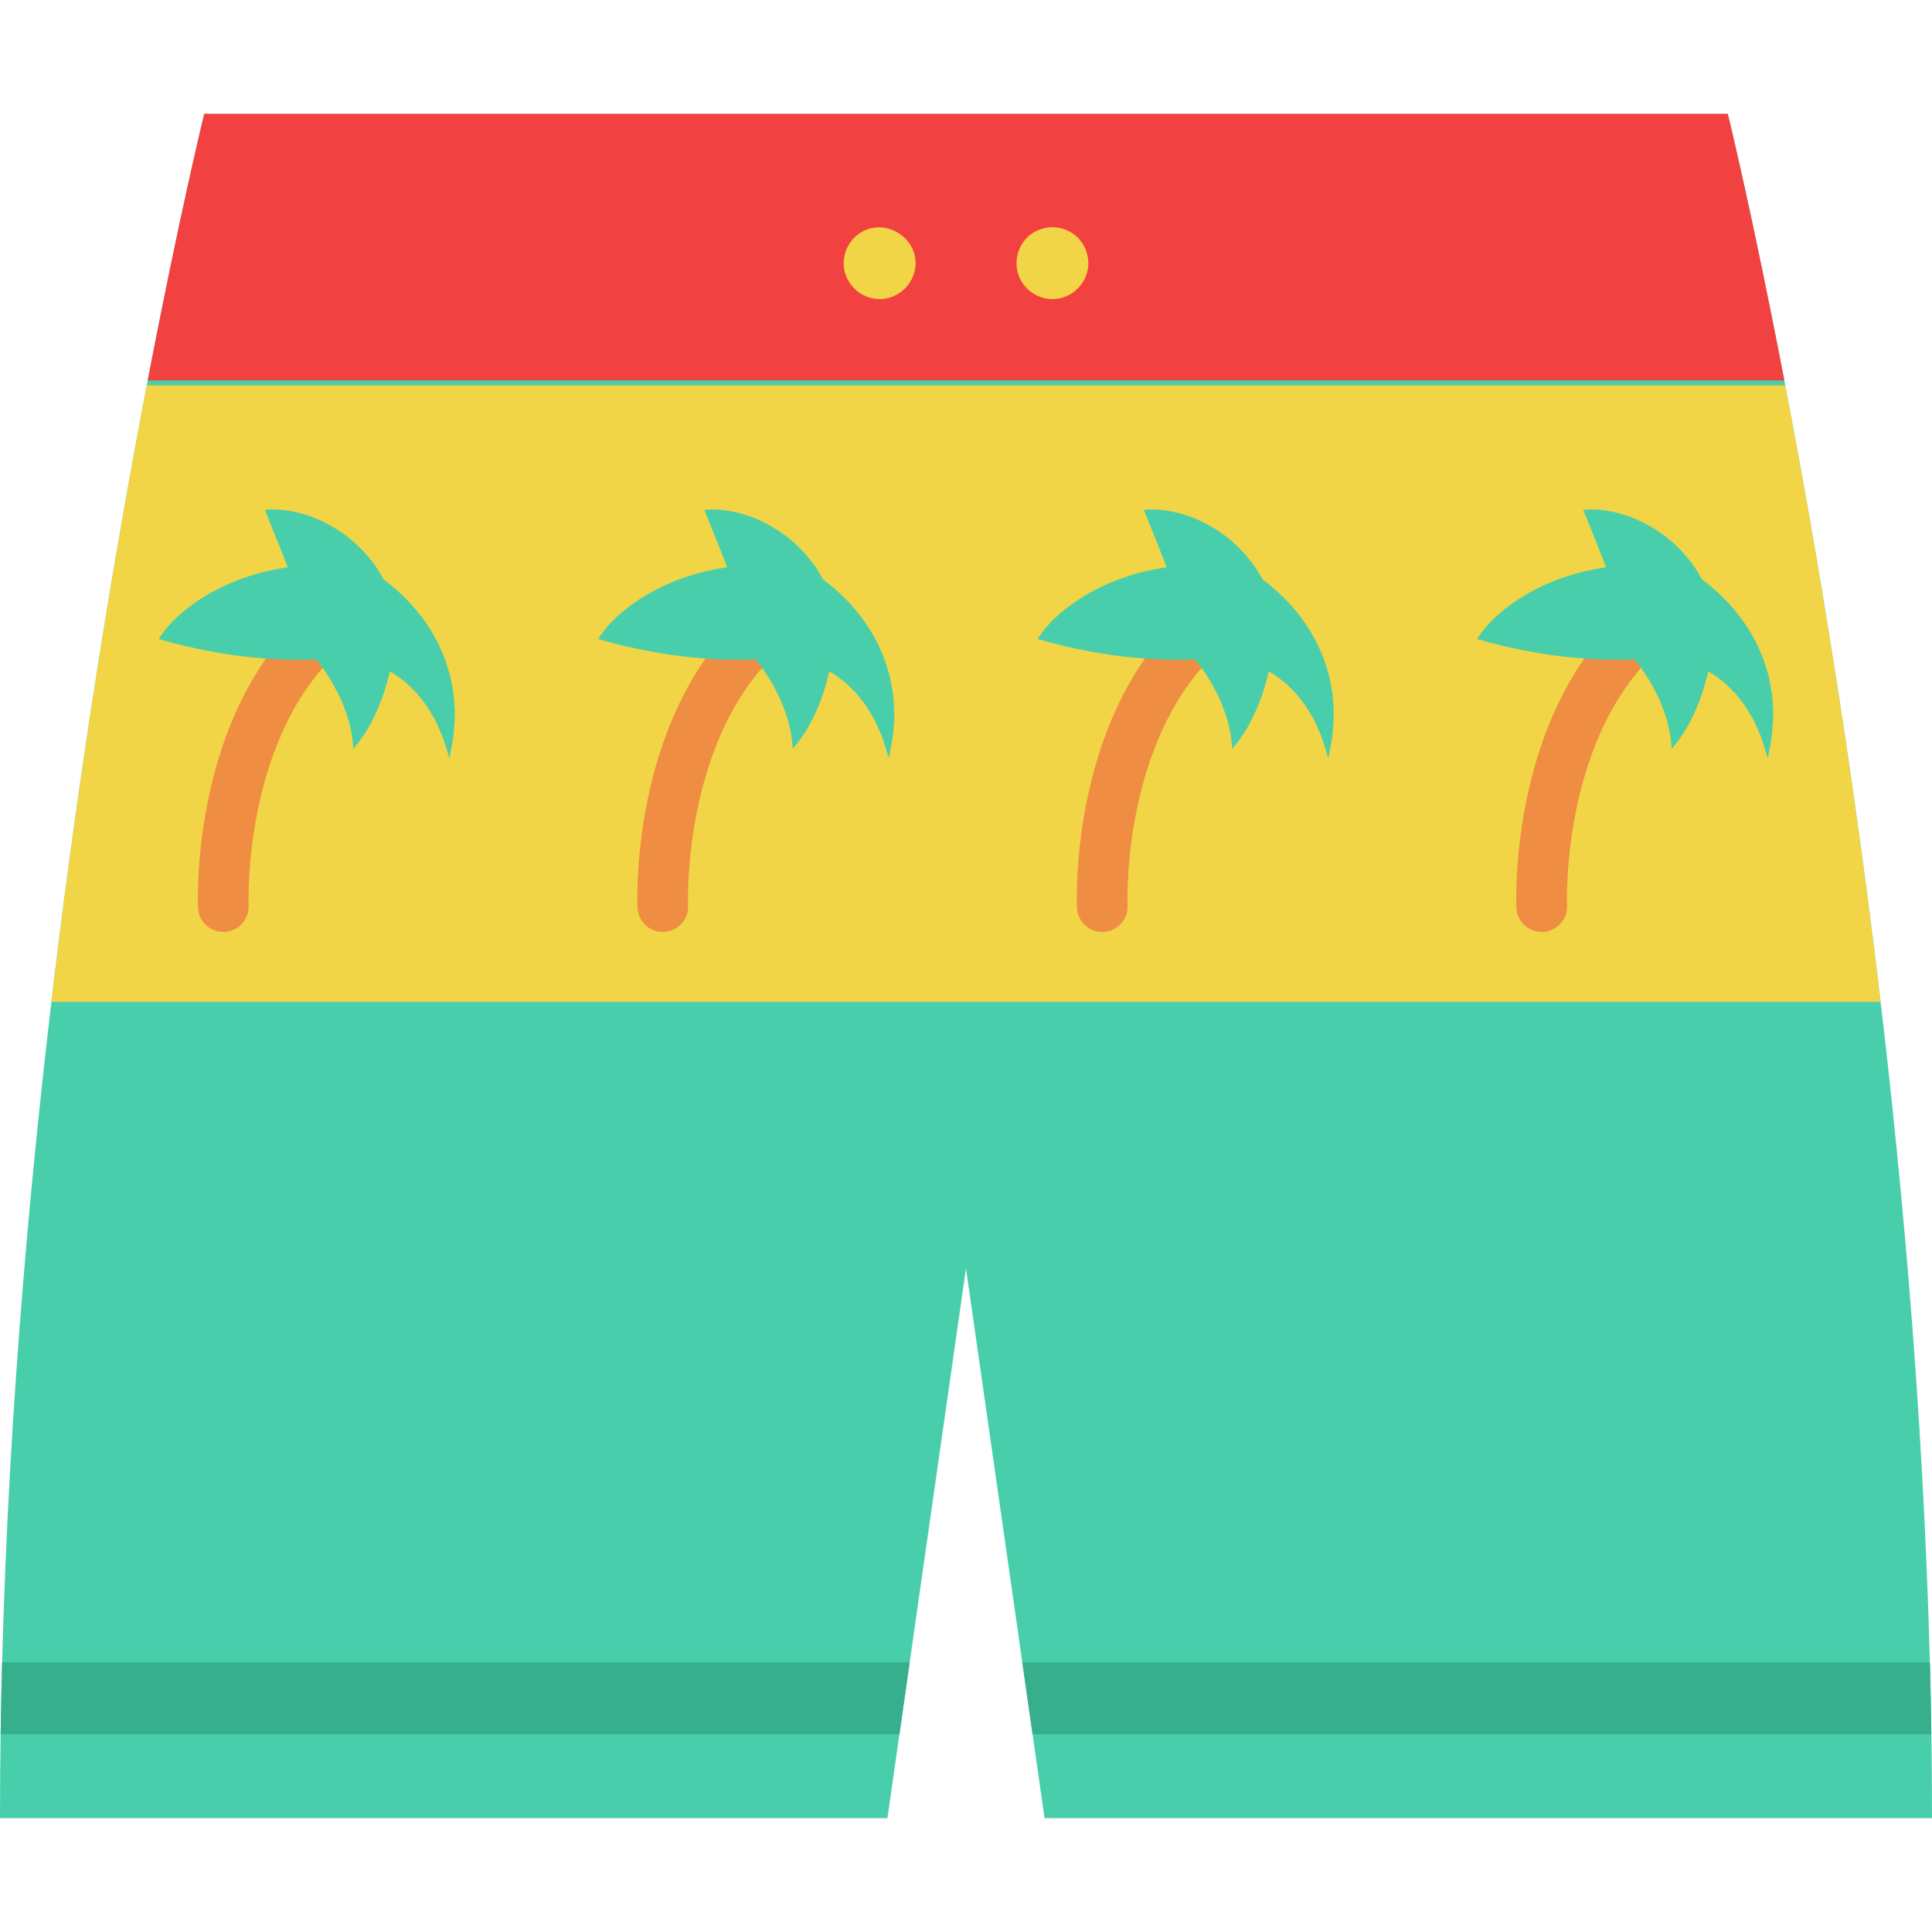 <?xml version="1.0" encoding="iso-8859-1"?>
<!-- Uploaded to: SVG Repo, www.svgrepo.com, Generator: SVG Repo Mixer Tools -->
<svg height="800px" width="800px" version="1.1" id="Layer_1" xmlns="http://www.w3.org/2000/svg" xmlns:xlink="http://www.w3.org/1999/xlink" 
	 viewBox="0 0 512 512" xml:space="preserve">
<path style="fill:#49CEAB;" d="M512,481.82H276.817l-3.176-22.221l-2.719-19.058l-14.928-104.41l-14.916,104.41l-2.719,19.058
	l-3.176,22.221H0c0-7.42,0.051-14.827,0.165-22.221c0.089-6.365,0.229-12.718,0.394-19.058
	c3.608-136.033,24.038-263.934,38.585-339.72c8.487-44.175,14.979-70.64,14.979-70.64h403.766c0,0,6.492,26.465,14.979,70.64
	c14.547,75.785,34.964,203.687,38.572,339.72c0.165,6.34,0.305,12.692,0.394,19.058C511.949,466.993,512,474.399,512,481.82z"/>
<path style="fill:#F24141;" d="M472.865,100.821H39.148C47.626,56.641,54.12,30.18,54.12,30.18h403.772
	C457.893,30.179,464.387,56.641,472.865,100.821z"/>
<path style="fill:#F2D546;" d="M498.379,265.499H13.627c7.701-65.078,17.331-121.9,25.268-163.388h434.202
	C481.034,143.601,490.678,200.421,498.379,265.499z"/>
<path style="fill:#EF8D43;" d="M59.177,246.974c-3.57,0-6.541-2.809-6.704-6.411c-0.027-0.587-0.607-14.566,3.376-31.77
	c5.383-23.253,16.631-41.34,32.529-52.304c3.054-2.104,7.237-1.337,9.342,1.716c2.105,3.054,1.337,7.236-1.716,9.342
	c-32.017,22.081-30.134,71.905-30.111,72.406c0.168,3.706-2.699,6.845-6.405,7.014C59.383,246.971,59.28,246.974,59.177,246.974z"/>
<path style="fill:#49CEAB;" d="M120.461,187.579c-0.072-1.161-0.108-2.356-0.236-3.542l-0.637-3.556
	c-0.175-1.225-0.587-2.369-0.943-3.564c-0.372-1.187-0.717-2.415-1.26-3.547c-1.88-4.724-4.768-9.191-8.348-13.142
	c-0.891-0.996-1.856-1.913-2.815-2.879c-1.001-0.897-2.012-1.812-3.09-2.666c-0.482-0.376-0.971-0.75-1.469-1.119
	c-0.978-1.833-2.082-3.564-3.35-5.121c-2.362-2.956-5.052-5.514-8.032-7.505c-3.001-1.978-6.128-3.587-9.505-4.593
	c-3.352-1.01-6.884-1.592-10.592-1.222l3.724,9.244c0.822,2.1,1.619,4.058,2.321,5.951c-3.651,0.549-7.281,1.361-10.84,2.572
	c-4.367,1.457-8.625,3.465-12.634,6.091c-3.961,2.679-7.854,5.804-10.689,10.374c5.069,1.474,9.418,2.462,13.723,3.26
	c4.275,0.786,8.393,1.399,12.432,1.723c4.045,0.366,8.03,0.518,12.009,0.509c1.188-0.025,2.38-0.038,3.571-0.066
	c0.593,0.736,1.18,1.48,1.746,2.269c1.408,1.986,2.692,4.105,3.838,6.344c1.17,2.246,2.09,4.598,2.861,7.106
	c0.772,2.512,1.196,5.133,1.391,7.946c1.785-2.109,3.5-4.52,4.856-7.158c1.362-2.627,2.573-5.462,3.475-8.387
	c0.515-1.622,0.954-3.283,1.347-4.966c1.269,0.741,2.507,1.567,3.672,2.538c0.772,0.536,1.386,1.202,2.061,1.855
	c0.658,0.662,1.404,1.304,1.95,2.077l1.822,2.298c0.551,0.813,1.035,1.677,1.57,2.542c1.163,1.706,1.808,3.644,2.723,5.579
	c0.772,1.964,1.304,4.03,1.973,6.138c0.379-2.112,0.898-4.297,1.151-6.527l0.234-3.392c0.024-0.572,0.098-1.157,0.079-1.732
	L120.461,187.579z"/>
<path style="fill:#EF8D43;" d="M175.641,246.974c-3.57,0-6.541-2.809-6.704-6.411c-0.027-0.587-0.607-14.566,3.376-31.77
	c5.383-23.253,16.631-41.34,32.529-52.304c3.054-2.104,7.237-1.337,9.342,1.716c2.105,3.054,1.337,7.236-1.716,9.342
	c-32.017,22.081-30.134,71.905-30.111,72.406c0.168,3.706-2.699,6.845-6.405,7.014C175.847,246.971,175.742,246.974,175.641,246.974
	z"/>
<path style="fill:#49CEAB;" d="M236.923,187.579c-0.072-1.161-0.108-2.356-0.236-3.542l-0.637-3.556
	c-0.177-1.225-0.587-2.369-0.943-3.564c-0.372-1.187-0.717-2.415-1.26-3.547c-1.88-4.724-4.768-9.191-8.348-13.142
	c-0.891-0.996-1.856-1.913-2.815-2.879c-1.001-0.897-2.012-1.812-3.09-2.666c-0.482-0.376-0.971-0.75-1.469-1.119
	c-0.978-1.833-2.082-3.564-3.35-5.121c-2.362-2.956-5.052-5.514-8.032-7.505c-3.001-1.978-6.128-3.587-9.505-4.593
	c-3.352-1.01-6.884-1.592-10.592-1.222l3.724,9.244c0.822,2.1,1.619,4.058,2.321,5.951c-3.651,0.549-7.281,1.361-10.84,2.572
	c-4.367,1.457-8.625,3.465-12.634,6.091c-3.961,2.679-7.854,5.804-10.689,10.374c5.069,1.474,9.418,2.462,13.723,3.26
	c4.275,0.786,8.393,1.399,12.432,1.723c4.045,0.366,8.03,0.518,12.009,0.509c1.188-0.025,2.38-0.038,3.571-0.066
	c0.593,0.736,1.18,1.48,1.746,2.269c1.408,1.986,2.692,4.105,3.838,6.344c1.17,2.246,2.09,4.598,2.861,7.106
	c0.772,2.512,1.196,5.133,1.391,7.946c1.785-2.109,3.5-4.52,4.856-7.158c1.362-2.627,2.573-5.462,3.475-8.387
	c0.515-1.622,0.954-3.283,1.347-4.966c1.269,0.741,2.507,1.567,3.672,2.538c0.772,0.536,1.386,1.202,2.061,1.855
	c0.658,0.662,1.404,1.304,1.95,2.077l1.822,2.298c0.551,0.813,1.035,1.677,1.57,2.542c1.162,1.706,1.808,3.644,2.723,5.579
	c0.772,1.964,1.304,4.03,1.973,6.138c0.379-2.112,0.898-4.297,1.151-6.527l0.234-3.392c0.024-0.572,0.098-1.157,0.079-1.732
	L236.923,187.579z"/>
<path style="fill:#EF8D43;" d="M292.103,246.974c-3.57,0-6.541-2.809-6.704-6.411c-0.027-0.587-0.607-14.566,3.376-31.77
	c5.383-23.253,16.631-41.34,32.529-52.304c3.054-2.104,7.237-1.337,9.342,1.716c2.105,3.054,1.337,7.236-1.716,9.342
	c-32.017,22.081-30.134,71.905-30.111,72.406c0.168,3.706-2.699,6.845-6.405,7.014C292.308,246.971,292.206,246.974,292.103,246.974
	z"/>
<path style="fill:#49CEAB;" d="M353.387,187.579c-0.072-1.161-0.108-2.356-0.236-3.542l-0.637-3.556
	c-0.177-1.225-0.587-2.369-0.943-3.564c-0.372-1.187-0.717-2.415-1.26-3.547c-1.88-4.724-4.768-9.191-8.348-13.142
	c-0.891-0.996-1.856-1.913-2.815-2.879c-1.001-0.897-2.012-1.812-3.09-2.666c-0.482-0.376-0.971-0.75-1.469-1.119
	c-0.978-1.833-2.082-3.564-3.35-5.121c-2.362-2.956-5.052-5.514-8.032-7.505c-3.001-1.978-6.128-3.587-9.505-4.593
	c-3.352-1.01-6.884-1.592-10.592-1.222l3.724,9.244c0.822,2.1,1.619,4.058,2.321,5.951c-3.651,0.549-7.281,1.361-10.84,2.572
	c-4.367,1.457-8.625,3.465-12.634,6.091c-3.961,2.679-7.854,5.804-10.689,10.374c5.069,1.474,9.418,2.462,13.723,3.26
	c4.275,0.786,8.393,1.399,12.432,1.723c4.045,0.366,8.03,0.518,12.009,0.509c1.188-0.025,2.38-0.038,3.571-0.066
	c0.593,0.736,1.18,1.48,1.746,2.269c1.408,1.986,2.692,4.105,3.838,6.344c1.17,2.246,2.09,4.598,2.861,7.106
	c0.772,2.512,1.196,5.133,1.391,7.946c1.785-2.109,3.5-4.52,4.856-7.158c1.362-2.627,2.573-5.462,3.475-8.387
	c0.515-1.622,0.954-3.283,1.347-4.966c1.269,0.741,2.507,1.567,3.672,2.538c0.772,0.536,1.386,1.202,2.061,1.855
	c0.658,0.662,1.404,1.304,1.95,2.077l1.822,2.298c0.551,0.813,1.035,1.677,1.57,2.542c1.163,1.706,1.808,3.644,2.723,5.579
	c0.772,1.964,1.304,4.03,1.973,6.138c0.379-2.112,0.898-4.297,1.151-6.527l0.234-3.392c0.024-0.572,0.098-1.157,0.079-1.732
	L353.387,187.579z"/>
<path style="fill:#EF8D43;" d="M408.566,246.974c-3.57,0-6.541-2.809-6.704-6.411c-0.027-0.587-0.607-14.566,3.376-31.77
	c5.383-23.253,16.631-41.34,32.529-52.304c3.054-2.104,7.237-1.337,9.342,1.716c2.105,3.054,1.337,7.236-1.716,9.342
	c-32.017,22.081-30.134,71.905-30.111,72.406c0.168,3.706-2.699,6.845-6.405,7.014C408.772,246.971,408.669,246.974,408.566,246.974
	z"/>
<path style="fill:#49CEAB;" d="M469.85,187.579c-0.072-1.161-0.108-2.356-0.236-3.542l-0.637-3.556
	c-0.175-1.225-0.587-2.369-0.943-3.564c-0.372-1.187-0.717-2.415-1.26-3.547c-1.88-4.724-4.768-9.191-8.349-13.142
	c-0.891-0.996-1.856-1.913-2.815-2.879c-1.001-0.897-2.012-1.812-3.09-2.666c-0.482-0.376-0.971-0.75-1.469-1.119
	c-0.978-1.833-2.082-3.564-3.35-5.121c-2.362-2.956-5.052-5.514-8.032-7.505c-3.001-1.978-6.128-3.587-9.505-4.593
	c-3.352-1.01-6.884-1.592-10.592-1.222l3.724,9.244c0.822,2.1,1.619,4.058,2.321,5.951c-3.651,0.549-7.281,1.361-10.84,2.572
	c-4.367,1.457-8.625,3.465-12.634,6.091c-3.961,2.679-7.854,5.804-10.689,10.374c5.069,1.474,9.418,2.462,13.723,3.26
	c4.275,0.786,8.393,1.399,12.432,1.723c4.045,0.366,8.03,0.518,12.009,0.509c1.188-0.025,2.38-0.038,3.571-0.066
	c0.593,0.736,1.18,1.48,1.746,2.269c1.408,1.986,2.692,4.105,3.838,6.344c1.17,2.246,2.09,4.598,2.861,7.106
	c0.772,2.512,1.196,5.133,1.391,7.946c1.785-2.109,3.5-4.52,4.856-7.158c1.362-2.627,2.573-5.462,3.475-8.387
	c0.515-1.622,0.954-3.283,1.347-4.966c1.269,0.741,2.507,1.567,3.672,2.538c0.772,0.536,1.386,1.202,2.061,1.855
	c0.658,0.662,1.404,1.304,1.95,2.077l1.822,2.298c0.551,0.813,1.035,1.677,1.57,2.542c1.163,1.706,1.808,3.644,2.723,5.579
	c0.772,1.964,1.304,4.03,1.973,6.138c0.379-2.112,0.898-4.297,1.151-6.527l0.234-3.392c0.024-0.572,0.098-1.157,0.079-1.732
	L469.85,187.579z"/>
<g>
	<path style="fill:#F2D546;" d="M233.112,79.261c-4.336,0-8.172-3.037-9.244-7.219c-0.952-3.715,0.549-7.778,3.645-10.02
		c6.856-4.966,16.623,1.246,14.937,9.566C241.559,75.986,237.611,79.261,233.112,79.261z"/>
	<path style="fill:#F2D546;" d="M278.901,79.261c-3.973,0-7.647-2.577-8.969-6.323c-1.32-3.74-0.165-8.054,2.918-10.572
		c3.143-2.566,7.704-2.856,11.139-0.686c3.353,2.12,5.088,6.258,4.198,10.135C287.201,76.102,283.329,79.261,278.901,79.261z"/>
</g>
<g>
	<path style="fill:#37AF8D;" d="M0.559,440.541h240.519l-2.719,19.058H0.165C0.254,453.234,0.394,446.881,0.559,440.541z"/>
	<path style="fill:#37AF8D;" d="M511.835,459.599H273.641l-2.719-19.058h240.519C511.606,446.881,511.746,453.234,511.835,459.599z"
		/>
</g>
</svg>